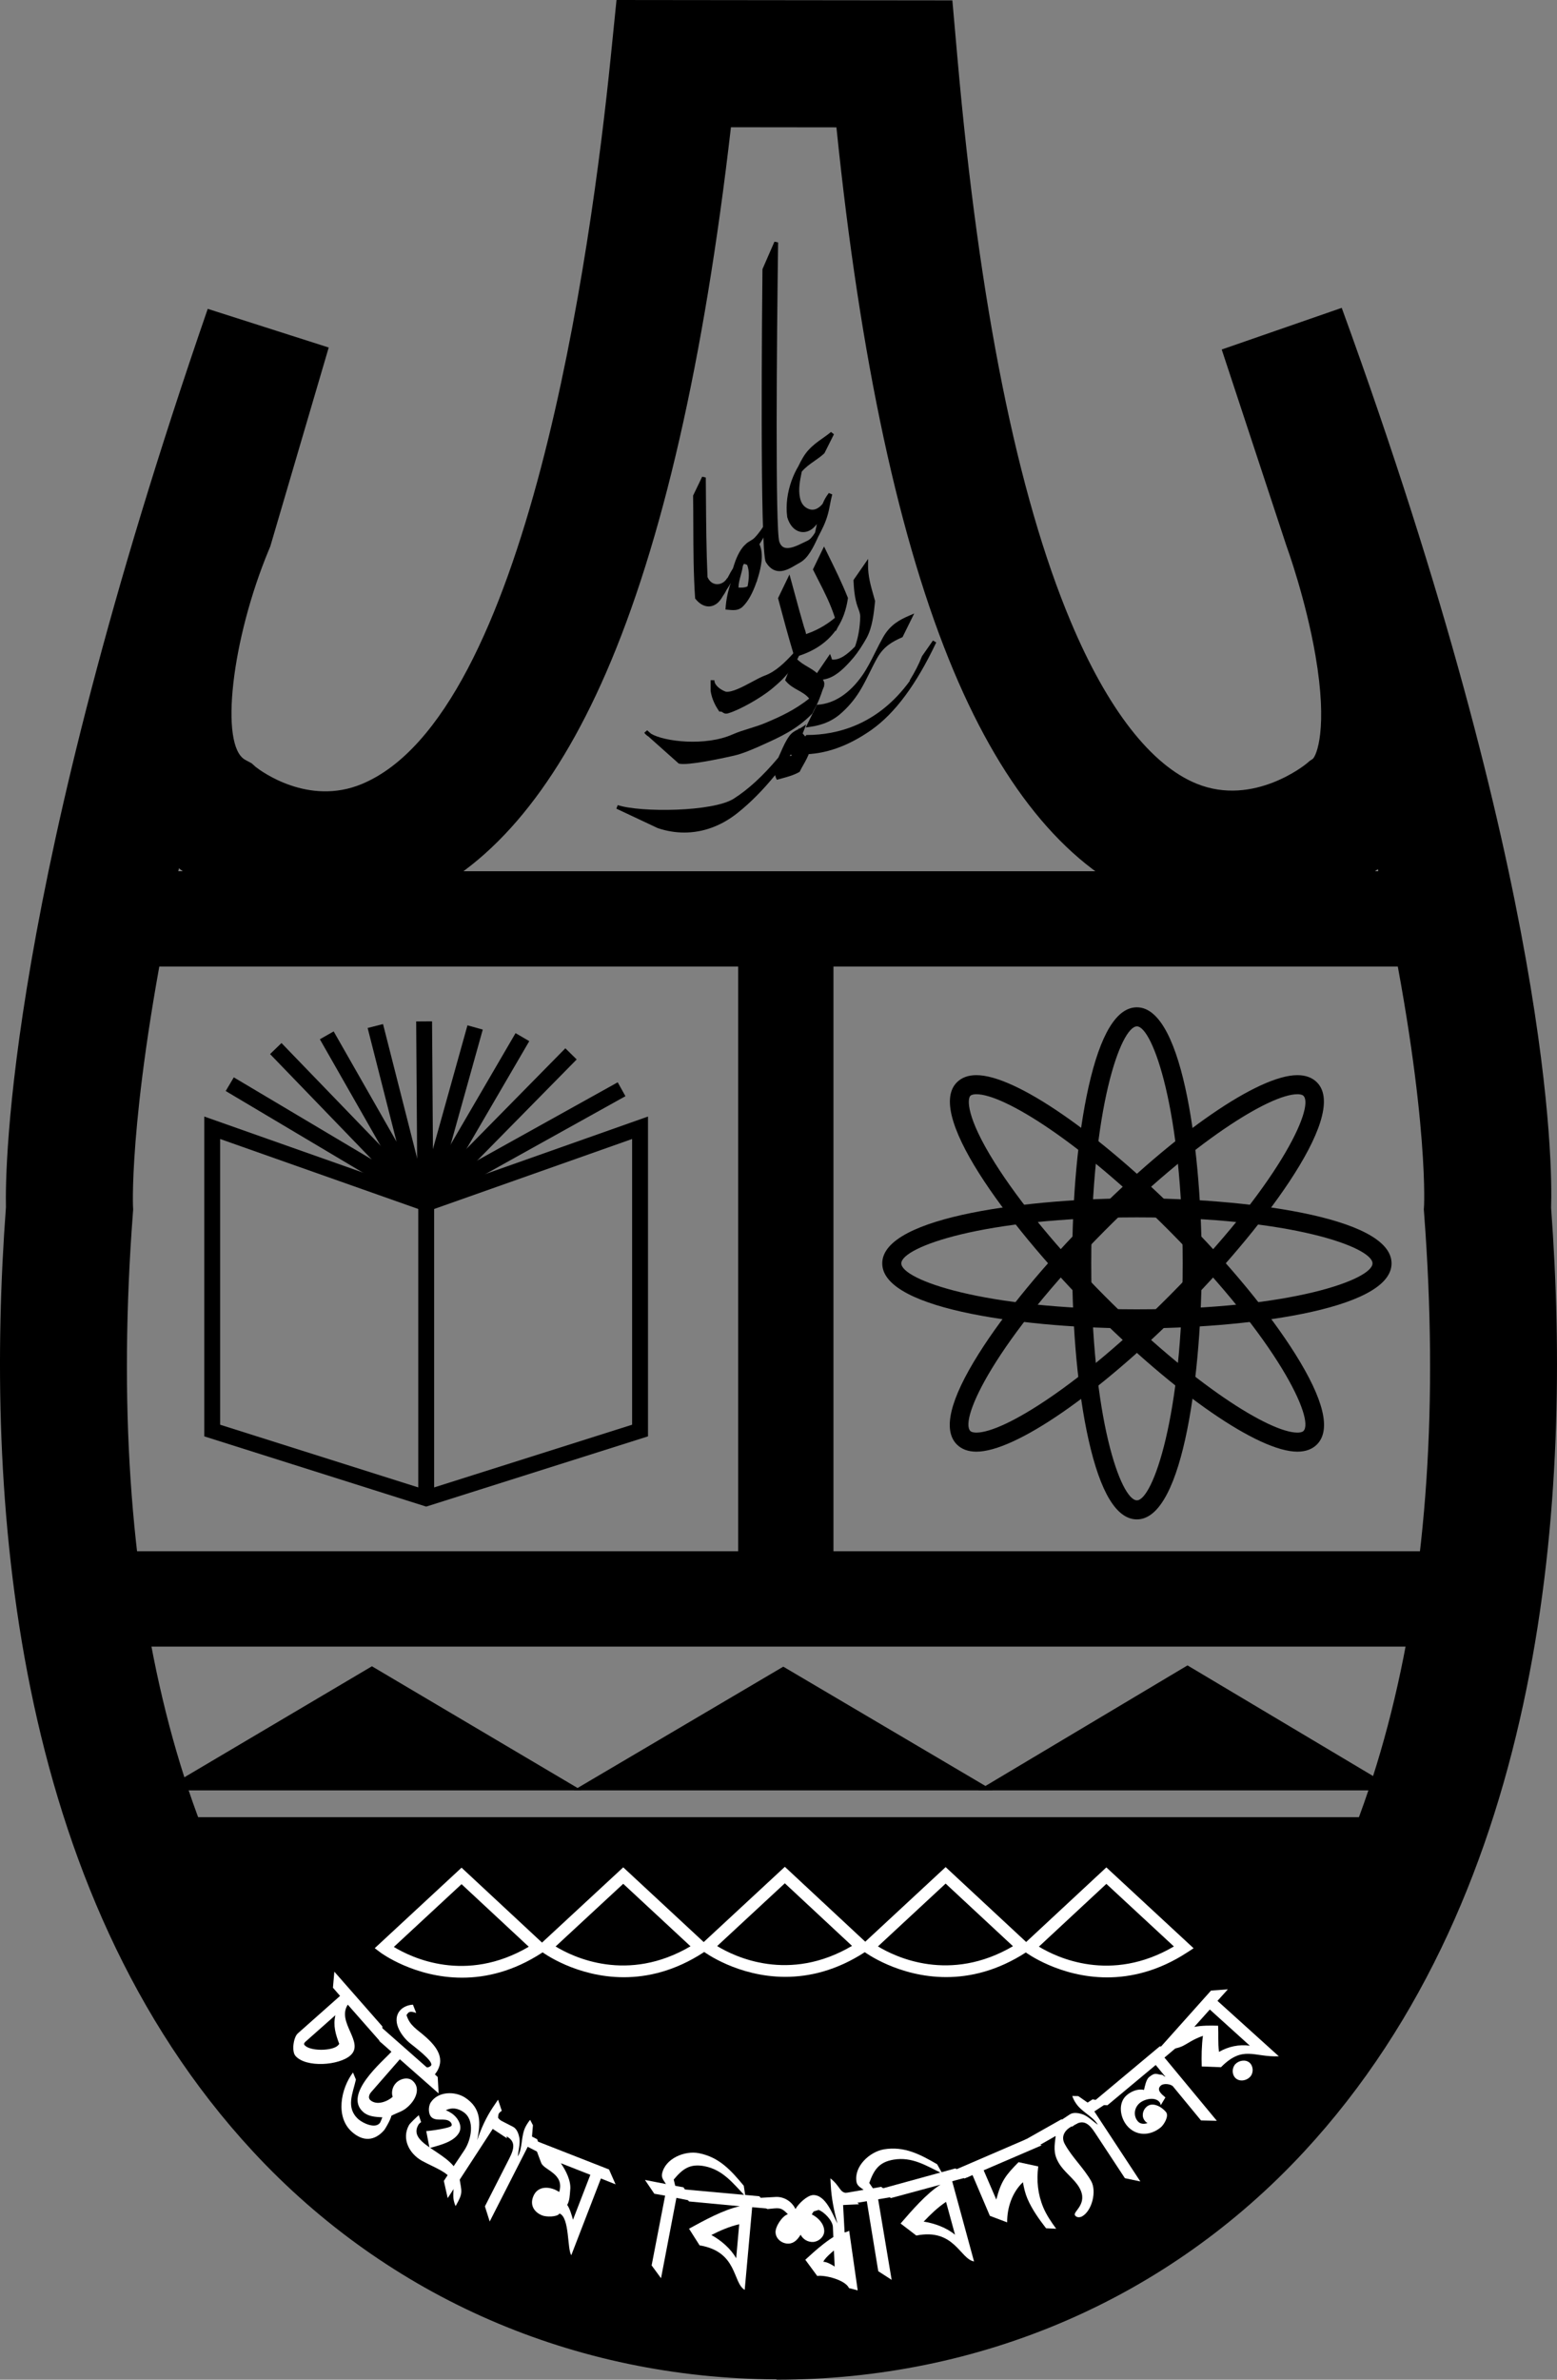 <?xml version="1.0" encoding="utf-8"?>
<!-- Generator: Adobe Illustrator 28.6.0, SVG Export Plug-In . SVG Version: 9.03 Build 54939)  -->
<svg version="1.1" id="Layer_1" xmlns="http://www.w3.org/2000/svg" xmlns:xlink="http://www.w3.org/1999/xlink" x="0px" y="0px"
	 viewBox="0 0 363.058 554.542" enable-background="new 0 0 363.058 554.542" xml:space="preserve">
<rect x="0" y="0" width="363.058" height="554.542" fill="#808080" stroke="none"/>
<g>
	<path d="M29.136,423.454h305.801c0,0-24.134,113.081-152.951,113.081C181.986,536.535,76.491,552.344,29.136,423.454z"/>
	<g>
		<g>
			<path d="M265.104,309.557c-23.87,0-59.384-4.035-59.384-15.152c0-11.128,35.514-15.167,59.384-15.167
				c23.868,0,59.377,4.04,59.377,15.167C324.481,305.522,288.972,309.557,265.104,309.557z M265.104,283.681
				c-36.071,0-54.94,6.982-54.94,10.724c0,3.737,18.869,10.709,54.94,10.709c36.066,0,54.934-6.972,54.934-10.709
				C320.038,290.663,301.171,283.681,265.104,283.681z"/>
		</g>
		<g>
			<path d="M265.104,354.063c-4.728,0-8.522-6.242-11.278-18.554c-2.461-10.991-3.816-25.589-3.816-41.104
				c0-15.517,1.355-30.117,3.816-41.112c2.757-12.316,6.551-18.562,11.278-18.562c11.091,0,15.116,35.687,15.116,59.673
				C280.22,318.385,276.195,354.063,265.104,354.063z M265.104,239.175c-3.717,0-10.651,18.969-10.651,55.23
				c0,36.251,6.935,55.215,10.651,55.215c3.622,0,10.673-19.489,10.673-55.215C275.777,258.669,268.726,239.175,265.104,239.175z"/>
		</g>
		<g>
			<path d="M302.522,338.281c-9.03,0-28.362-13.33-48.104-33.167l0,0c-16.883-16.948-39.15-45.02-31.3-52.894
				c1.101-1.11,2.634-1.676,4.552-1.679c0.004,0,0.007,0,0.01,0c9.044,0,28.378,13.315,48.119,33.139
				c10.906,10.977,20.211,22.269,26.201,31.798c6.705,10.666,8.416,17.772,5.085,21.122c-1.107,1.114-2.642,1.679-4.561,1.68
				C302.523,338.281,302.522,338.281,302.522,338.281z M227.68,254.985c-0.002,0-0.003,0-0.006,0c-0.389,0-1.089,0.049-1.405,0.369
				c-0.708,0.709-1.054,4.889,5.696,15.623c5.832,9.273,14.924,20.283,25.601,31.001l0.001,0.001
				c20.592,20.692,38.529,31.857,44.954,31.859c0.001,0,0.001,0,0.002,0c0.39,0,1.092-0.049,1.411-0.369
				c2.63-2.646-5.797-20.999-31.286-46.654C252.06,266.139,234.117,254.985,227.68,254.985z"/>
		</g>
		<g>
			<path d="M227.675,338.281c-0.004,0-0.007,0-0.01,0c-1.916-0.002-3.447-0.568-4.552-1.682c-3.328-3.349-1.616-10.455,5.091-21.12
				c5.994-9.531,15.303-20.824,26.213-31.797v-0.001c19.726-19.821,39.055-33.14,48.1-33.14c0.001,0,0.001,0,0.002,0
				c1.922,0,3.458,0.566,4.566,1.681c7.845,7.866-14.411,35.94-31.286,52.89C256.042,324.954,236.705,338.281,227.675,338.281z
				 M257.567,286.815L257.567,286.815c-25.502,25.65-33.933,44.006-31.301,46.653c0.318,0.32,1.016,0.368,1.403,0.369
				c0.002,0,0.004,0,0.006,0c6.424,0,24.365-11.163,44.975-31.859c25.511-25.625,33.928-43.972,31.286-46.62
				c-0.322-0.325-1.027-0.373-1.419-0.373h-0.001C296.082,254.985,278.141,266.142,257.567,286.815z"/>
		</g>
	</g>
	<g>
		<g>
			<path d="M99.381,351.079l-0.558-0.176l-51.195-16.19v-74.529l51.753,18.271l51.717-18.271v74.53L99.381,351.079z M51.331,332
				l48.05,15.196L147.394,332v-66.582l-48.014,16.963l-48.05-16.963V332z"/>
		</g>
		<g>
			<rect x="97.529" y="280.417" width="3.703" height="67.1"/>
		</g>
	</g>
	<g>
		<g>
			<polygon points="130.154,415.715 43.289,415.715 86.724,390.027 			"/>
			<path d="M135.615,417.209H37.827l48.897-28.918L135.615,417.209z M48.75,414.221h75.942l-37.968-22.457L48.75,414.221z"/>
		</g>
		<g>
			<polygon points="226.051,415.715 139.208,415.715 182.644,390.114 			"/>
			<path d="M231.525,417.209H133.73l48.915-28.83L231.525,417.209z M144.685,414.221h75.891l-37.932-22.373L144.685,414.221z"/>
		</g>
		<g>
			<polygon points="320.35,415.715 233.485,415.715 276.9,389.825 			"/>
			<path d="M325.777,417.209h-97.714l48.836-29.124L325.777,417.209z M238.907,414.221h76.017l-38.024-22.657L238.907,414.221z"/>
		</g>
	</g>
	<g>
		<path d="M181.052,554.542l-0.003-0.074c-47.202-0.246-90.518-19.085-122.063-53.109C2.462,440.393-3.581,348.209,1.384,281.313
			C1.186,272.225,1.677,207.348,48.44,71.97l28.209,9.013l-13.626,46.352l-0.318,0.759c-8.746,20.994-11.537,45.715-5.525,48.969
			l1.504,0.814l0.965,0.862c1.112,0.871,12.216,9.181,24.753,3.946c38.507-16.08,53.393-123.789,58.005-169.351L143.757,0
			l78.313,0.087l1.19,13.495c5.076,57.525,13.968,101.709,26.431,131.322c8.568,20.362,18.716,33.407,29.344,37.724
			c13.354,5.422,25.525-4.597,25.645-4.7l0.678-0.583l0.742-0.498c0.875-0.746,3.574-7.044,0.634-24.105
			c-2.269-13.16-6.595-25.069-6.638-25.188l-0.16-0.46l-15.058-45.648l27.983-9.706C361.984,206.687,362,271.87,361.683,281.478
			c4.947,66.888-1.123,159.011-57.629,219.952C272.297,535.68,228.614,554.542,181.052,554.542z M41.718,202.337
			c-11.644,53.531-10.729,78.231-10.711,78.611l0.043,0.909l-0.069,0.908c-6.632,87.587,10.564,156.211,49.729,198.453
			c33.433,36.061,73.532,43.63,101.283,43.63l0.002,0.068c27.708-0.172,67.278-7.974,100.336-43.628
			c39.17-42.243,56.372-110.867,49.747-198.452l-0.077-1.021l0.064-1.022c0.018-0.343,1.088-25.282-10.78-78.26
			c-10.669,7.82-31.396,16.476-53.397,7.54c-18.338-7.448-33.646-25.508-45.501-53.679c-12.624-29.998-21.812-72.58-27.351-126.714
			l-24.599-0.028c-6.26,54.355-16.049,97.09-29.142,127.166c-12.212,28.054-27.716,46.037-46.079,53.449
			c-22.667,9.149-43.709-0.271-53.489-7.924C41.725,202.341,41.721,202.339,41.718,202.337z"/>
	</g>
	<g>
		<line x1="24.326" y1="214.128" x2="333.512" y2="214.128"/>
		<rect x="24.326" y="203.02" width="309.187" height="22.217"/>
	</g>
	<g>
		<line x1="18.772" y1="372.598" x2="337.823" y2="372.598"/>
		<rect x="18.772" y="361.49" width="319.051" height="22.217"/>
	</g>
	<g>
		<rect x="172.128" y="209.109" width="22.217" height="170.836"/>
	</g>
	<g>
		<g>
			<g>
				<path fill="#FFFFFF" d="M107.738,460.854c-11.099,0-18.902-5.77-19.019-5.858l-1.337-1.013l20.241-18.76l20.259,18.848
					l-1.508,0.982C119.702,459.403,113.305,460.854,107.738,460.854z M91.836,453.692c4.146,2.519,16.774,8.576,31.46-0.043
					l-15.677-14.584L91.836,453.692z"/>
			</g>
			<g>
				<path fill="#FFFFFF" d="M145.455,460.75c-11.099,0-18.902-5.776-19.019-5.864l-1.336-1.014l20.226-18.729l20.274,18.816
					l-1.509,0.984C157.419,459.297,151.023,460.75,145.455,460.75z M129.554,453.584c4.146,2.52,16.771,8.585,31.458-0.043
					l-15.688-14.561L129.554,453.584z"/>
			</g>
			<g>
				<path fill="#FFFFFF" d="M183.121,460.663c-11.095,0-18.898-5.783-19.015-5.871l-1.334-1.014l20.238-18.759l20.243,18.846
					l-1.504,0.983C195.081,459.208,188.686,460.663,183.121,460.663z M167.223,453.49c4.144,2.523,16.771,8.597,31.45-0.043
					l-15.667-14.586L167.223,453.49z"/>
			</g>
			<g>
				<path fill="#FFFFFF" d="M220.626,460.719c-11.107,0-18.908-5.758-19.024-5.846l-1.339-1.013l20.239-18.773l20.29,18.861
					l-1.513,0.982C232.6,459.27,226.196,460.719,220.626,460.719z M204.718,453.568c4.149,2.514,16.778,8.555,31.483-0.044
					L220.5,438.929L204.718,453.568z"/>
			</g>
			<g>
				<path fill="#FFFFFF" d="M258.152,460.786c-11.106,0-18.903-5.771-19.02-5.858l-1.334-1.012l20.18-18.759L278.32,454
					l-1.514,0.985C270.125,459.333,263.721,460.786,258.152,460.786z M242.247,453.623c4.143,2.518,16.768,8.577,31.479-0.041
					l-15.744-14.585L242.247,453.623z"/>
			</g>
		</g>
		<path fill="#FFFFFF" d="M81.095,467.144c-2.684,4.128,4.019,8.801,0.599,11.839c-2.629,2.329-10.34,2.915-12.793,0.109
			c-0.94-1.063-0.476-4.332,0.532-5.245l9.864-8.747l-1.662-1.907l0.327-3.733l11.198,12.753l-0.232,3.828L81.095,467.144z
			 M78.207,469.597l-7.016,6.212c-0.218,0.218-0.423,0.49-0.164,0.776c1.267,1.444,6.431,1.39,7.766,0.069l0.313-0.354
			C78.261,474.024,77.635,472.076,78.207,469.597z"/>
		<path fill="#FFFFFF" d="M93.234,479.869l-6.703,7.67c-0.423,0.49-0.776,1.308-0.177,1.853c1.512,1.321,3.978,0.327,5.204-0.763
			c-0.354-1.063-0.041-2.317,0.681-3.12c0.9-1.062,2.82-1.648,3.965-0.64c1.771,1.539,0.926,3.855-0.395,5.354
			c-1.676,1.921-2.807,1.839-4.728,2.902l0.082-0.177c-0.028-0.055,0-0.15,0.04-0.123c0.354,0.3-1.321,3.202-1.635,3.57
			c-2.261,2.575-4.932,2.67-7.493,0.409c-3.937-3.474-2.602-10.095,0.232-13.856l0.682,1.649c-0.709,3.215-2.452,6.567,0.613,9.277
			c1.022,0.872,3.801,2.221,4.932,0.886c0.19-0.177,0.477-1.076,0.626-1.362c-1.54-0.096-3.215-0.137-4.455-1.226
			c-4.741-4.155,4.55-11.798,6.567-14.06l-2.807-2.48l-0.163-3.76l11.158,9.837c0.259,0.19,0.872-0.163,1.022-0.34
			c0.885-0.995-4.319-4.728-5.123-5.45c-1.907-1.662-4.141-5.082-2.044-7.466c0.709-0.804,1.921-1.267,2.97-1.308l0.763,1.934
			c-0.586-0.204-1.526-0.531-1.948,0.068l-0.313,0.409c0.749,2.493,2.452,3.324,4.291,4.946c2.78,2.439,5.068,5.354,2.33,8.896
			l0.654,0.599l0.218,3.828L93.234,479.869z"/>
		<path fill="#FFFFFF" d="M114.896,496.095l-10.504,16.131l-0.899-4.005c1.567-2.425,3.243-4.81,4.823-7.221
			c1.553-2.37,2.561-7.016-0.326-8.882c-1.254-0.845-2.643-1.076-4.046-0.368c0.504,0.177,0.939,0.423,1.362,0.709
			c1.431,0.94,2.725,3.024,1.635,4.687c-1.335,2.084-4.551,2.766-6.785,3.419l-0.763-3.964c1.036-0.041,5.518-0.681,5.872-1.226
			c0.245-0.354-0.19-0.926-0.49-1.09c-1.104-0.735-2.779,0.014-3.937-0.735c-1.063-0.709-1.009-2.684-0.396-3.624
			c1.703-2.602,5.627-2.683,8.038-1.104c3.801,2.52,3.597,5.913,2.793,9.904c0.926-2.752,2.043-5.232,3.637-7.629l1.226-1.812
			l0.872,2.603c-0.286,0.15-0.558,0.422-0.722,0.668c-0.068,0.123-0.136,0.776-0.15,0.94c0.314,0.409,0.79,0.913,1.308,1.022
			l0.763,3.76L114.896,496.095z"/>
		<path fill="#FFFFFF" d="M102.716,505.726c-1.431-0.79-2.902-1.417-4.319-2.193c-2.943-1.648-4.809-5.095-3.038-8.31
			c0.273-0.49,1.771-1.88,2.289-2.33l0.546,1.621c-0.287,0.204-0.532,0.409-0.682,0.709c-2.657,4.782,8.692,6.389,9.632,12.397
			c0.476,3.093,0.899,3.283-0.763,6.213l-0.136,0.245C104.569,510.604,107.798,508.574,102.716,505.726z"/>
		<path fill="#FFFFFF" d="M123.057,500.263l-8.869,17.411l-1.117-3.528l5.668-11.131c1.199-2.357,1.717-4.292-1.295-5.491
			l-1.308-3.706l3.488,1.785c0.953,0.49,1.362,1.771,1.512,2.766c0.15,1.389-0.259,2.684-0.382,4.033l0,0
			c0.082,0.054,0.109-0.082,0.109-0.095c1.008-2.003,0.626-4.66,1.689-6.717c0.299-0.572,0.654-1.117,1.062-1.607l0.654,1.253
			l-0.218,2.643l1.212,0.627l1.152,3.488L123.057,500.263z"/>
		<path fill="#FFFFFF" d="M140.121,507.647l-6.907,17.875c-0.967-1.362-0.382-8.787-2.725-9.7h-0.027
			c-0.545,0.845-3.106,0.804-3.991,0.45c-1.887-0.722-2.95-2.371-2.146-4.387c1.021-2.698,4.053-2.439,6.069-1.09
			c1.294-4.278-3.475-5.04-4.183-6.744c-0.716-1.826-1.329-3.651-2.051-5.49l17.854,6.989l1.526,3.461L140.121,507.647z
			 M137.655,506.789l-6.88-2.697c1.171,1.703,2.452,4.141,2.18,6.308c-0.109,1.198-0.109,2.357-0.695,3.406
			c0.626,0.899,1.048,2.384,1.348,3.46L137.655,506.789z"/>
		<path fill="#FFFFFF" d="M164.276,504.787c-3.392-0.654-5.109,0.626-7.18,3.119l0.354,1.445l1.921,0.354l2.125,3.215l-3.774-0.749
			l-3.583,18.719l-2.194-2.984l3.147-16.253l-2.52-0.45l-2.18-3.215l4.89,0.954c-0.463-0.776-1.089-1.389-0.912-2.357
			c0.695-3.61,5.313-5.477,8.569-4.837c4.823,0.94,7.575,4.088,10.49,7.589l0.382,2.466
			C170.951,508.778,168.554,505.618,164.276,504.787z"/>
		<path fill="#FFFFFF" d="M175.392,514.337l-1.744,19.264c-2.847-1.621-1.594-8.91-10.518-10.367l-2.466-3.883
			c3.433-1.881,8.093-4.455,11.853-5.232l-11.853-1.117l-2.357-2.916l18.76,1.703l2.357,2.916L175.392,514.337z M172.369,518.315
			c-2.262,0.518-4.401,1.445-6.499,2.507c2.221,1.199,4.564,3.215,5.79,5.423L172.369,518.315z"/>
		<path fill="#FFFFFF" d="M196.591,513.833l1.022,18.651l-2.902-2.344l-0.504-11.253c-0.109-1.485-2.044-3.46-3.324-3.91
			l-1.159,0.354l-0.436,0.682c1.403,0.695,2.834,2.097,2.902,3.787c0.068,1.403-1.267,2.561-2.603,2.643
			c-1.199,0.054-2.343-0.599-2.902-1.69c-0.64,1.022-1.458,2.003-2.752,2.071c-1.526,0.082-3.011-1.049-3.093-2.589
			c-0.082-1.348,1.526-3.842,2.875-4.264c-1.744-1.826-2.153-1.39-4.823-1.199l-2.82-2.547l4.85-0.273
			c1.921-0.082,3.733,1.063,4.564,2.82c0.667-1.212,2.67-3.161,4.074-3.256c2.997-0.136,4.646,4.66,5.709,6.635
			c-0.79-2.97-1.404-5.899-1.553-8.965l-0.082-1.567c2.37,1.867,2.125,3.379,3.883,3.406l2.793,2.63L196.591,513.833z"/>
		<path fill="#FFFFFF" d="M197.968,533.192c-0.831-1.866-5.49-3.092-7.411-2.833l-2.78-3.774c2.031-1.867,6.499-5.995,9.074-6.349
			c0.409-0.068,0.79-0.204,1.158-0.409l1.989,13.896L197.968,533.192z M196.101,523.165c-0.967,0.668-3.76,2.861-4.114,3.896
			c1.512,0.027,3.951,2.031,5.027,2.957L196.101,523.165z"/>
		<path fill="#FFFFFF" d="M208.362,503.261c-3.392,0.573-4.577,2.357-5.668,5.436l0.845,1.24l1.934-0.341l3.08,2.262l-3.788,0.64
			l3.147,18.774l-3.12-2.016l-2.67-16.308l-2.52,0.409l-3.134-2.221l4.905-0.845c-0.709-0.545-1.512-0.926-1.662-1.866
			c-0.6-3.638,3.079-6.975,6.362-7.561c4.823-0.804,8.501,1.185,12.439,3.461l1.226,2.18
			C216.005,504.678,212.668,502.525,208.362,503.261z"/>
		<path fill="#FFFFFF" d="M222.027,508.288l5.096,18.692c-3.27-0.545-4.578-7.806-13.46-6.035l-3.665-2.807
			c2.534-2.929,6.022-6.988,9.291-9.046l-11.539,3.119l-3.188-1.907l18.202-5l3.201,1.921L222.027,508.288z M220.597,513.097
			c-1.934,1.281-3.596,2.902-5.218,4.604c2.493,0.368,5.395,1.431,7.316,3.066L220.597,513.097z"/>
		<path fill="#FFFFFF" d="M229.37,505.74l2.943,6.825c1.117-4.305,2.18-5.668,5.19-8.719l4.591,0.995
			c-0.422,3.325-0.109,6.471,1.186,9.577c0.749,1.771,1.88,3.42,2.997,4.945l-2.357-0.109c-1.676-2.18-3.243-4.346-4.346-6.894
			c-0.518-1.226-0.831-2.534-1.049-3.842c-2.506,2.344-3.705,5.94-3.678,9.36l-4.032-1.526l-4.046-9.496l-1.853,0.79l-3.515-1.444
			l17.915-7.724l3.583,1.444L229.37,505.74z"/>
		<path fill="#FFFFFF" d="M249.833,495.523c-1.621,0.926-2.52,2.411-1.512,4.168c1.717,3.106,4.374,5.49,6.131,8.597
			c1.281,2.316,0.218,6.853-2.125,8.188c-0.558,0.299-1.348,0.313-1.689-0.287c-0.45-0.872,3.161-2.629,1.062-6.362
			c-1.239-2.207-3.61-3.624-4.904-5.94c-1.24-2.18-0.913-3.829-0.64-6.145L242,500.114l-3.719-1.049l9.21-5.204l3.774,0.954
			C250.801,495.032,250.283,495.25,249.833,495.523z"/>
		<path fill="#FFFFFF" d="M255.174,492.021l10.729,16.321l-3.603-0.762l-6.88-10.45c-1.431-2.207-2.861-3.61-5.395-1.567
			l-3.829-0.681l3.256-2.166c0.899-0.599,2.207-0.3,3.161,0.041c1.253,0.531,2.18,1.54,3.311,2.316l0,0
			c0.068-0.041-0.041-0.109-0.054-0.15c-1.226-1.853-3.719-2.847-4.987-4.796c-0.368-0.518-0.64-1.103-0.858-1.703l1.403,0.027
			l2.18,1.512l1.159-0.763l3.596,0.722L255.174,492.021z"/>
		<path fill="#FFFFFF" d="M271.53,479.474l12.207,14.727l-3.692-0.082l-6.512-7.902c-0.477-0.586-2.153-0.804-2.807-0.259
			c-1.24,1.035,0.218,2.125,1.022,2.806l-1.09,1.812c-0.054-0.273-0.109-0.504-0.286-0.736c-1.076-1.294-3.488-0.709-4.605,0.218
			c-1.288,1.062-1.56,2.942-0.477,4.237c0.546,0.695,1.539,0.735,2.289,0.436c-0.259-0.123-0.45-0.3-0.64-0.545
			c-0.818-0.995-0.504-2.466,0.436-3.256c1.389-1.213,3.501,0.013,4.51,1.24c0.762,0.94-0.504,2.983-1.226,3.569
			c-2.453,2.03-5.777,2.112-7.896-0.422c-1.621-1.975-2.125-5.327,0-7.112c1.09-0.899,2.582-1.512,3.999-1.198
			c0.177-0.818,0.504-2.411,1.144-2.957c1.581-1.294,1.676-0.626,3.134-0.545c0.095,0.054,0.572,0.463,0.654,0.409
			c0.055-0.069-0.109-0.15-0.136-0.19l-2.071-2.521l-11.26,9.387l-4.005-0.19l16.192-13.529l3.992,0.177L271.53,479.474z"/>
		<path fill="#FFFFFF" d="M283.887,466.258l14.304,12.916c-5.845,0.259-8.324-2.657-13.488,2.547l-4.482-0.177
			c-0.082-2.33-0.027-4.823,0.272-7.139c-4.904,1.785-3.746,3.256-10.409,3.216l12.302-13.76l3.924-0.286L283.887,466.258z
			 M288.137,484.297c-0.899-0.832-0.926-2.316-0.122-3.256c0.79-0.872,2.384-1.226,3.365-0.368c0.899,0.831,0.954,2.356,0.136,3.27
			C290.712,484.841,289.118,485.168,288.137,484.297z M282.102,468.275l-3.624,4.047c1.839-0.34,3.692-0.327,5.558-0.273
			c0.109,2.03-0.068,4.005,0.204,6.103c2.18-1.253,4.687-1.798,7.194-1.444L282.102,468.275z"/>
	</g>
	<g>
		<g>
			<path d="M183.975,135.125c1.026,3.717,1.981,7.391,3.081,11.108c0.188,0.665,0.578,1.33,0.405,2.126
				c-0.42,2.43-1.678,4.137-2.633,6.133c0.665-1.36,1.316-2.719,1.996-4.064c-0.651,1.764-1.548,3.182-2.314,4.787
				c0.68-1.359,1.36-2.704,2.011-4.02c-1.648,4.368-4.281,6.885-6.972,9.098c-2.445,1.982-7.204,4.701-9.864,5.497
				c-0.926,0.275-0.81-0.434-1.722-0.42c-0.709-1.055-1.518-2.488-1.822-4.411v-2.444c-0.03,1.518,1.721,2.632,2.921,3.081
				c2.445,0.434,6.957-2.835,9.416-3.747c3.066-1.114,5.525-3.833,8.042-6.653c-0.651,1.316-1.331,2.662-2.011,4.02
				c0.766-1.547,1.49-3.023,2.228-4.556c-0.651,1.375-1.36,2.705-2.011,4.079c0.695-1.721,1.563-3.196,2.329-4.802
				c-0.68,1.345-1.36,2.661-2.011,4.035c0.231-0.622,0.506-1.374,0.304-2.097c-1.258-4.18-2.343-8.274-3.457-12.439L183.975,135.125
				z"/>
			<path d="M169.305,166.297c-0.347,0-0.577-0.138-0.797-0.295c-0.161-0.116-0.257-0.172-0.539-0.188l-0.241,0.004l-0.134-0.201
				c-0.655-0.976-1.564-2.513-1.892-4.59l-0.005-2.422c0-0.033,0-0.066,0-0.1l0.889,0.009v0.068
				c0.025,1.117,1.371,2.125,2.633,2.597c1.418,0.238,4.031-1.16,6.131-2.288c1.102-0.592,2.144-1.151,2.975-1.459
				c2.501-0.909,4.627-2.971,6.644-5.175c-0.008-0.089-0.023-0.176-0.047-0.262c-1.183-3.929-2.191-7.704-3.259-11.699l-0.242-0.905
				l2.668-5.522l0.314,1.139c0.319,1.156,0.631,2.307,0.943,3.457c0.678,2.5,1.379,5.086,2.135,7.644
				c0.046,0.16,0.102,0.316,0.158,0.473c0.193,0.539,0.412,1.15,0.256,1.873c-0.103,0.594-0.255,1.148-0.44,1.673l0.002,0
				c-0.002,0.003-0.004,0.007-0.005,0.01c-0.172,0.485-0.371,0.946-0.584,1.392c-0.502,1.292-1.09,2.425-1.734,3.431l-0.227,0.453
				l-0.054-0.026c-1.537,2.266-3.349,3.872-5.022,5.248c-2.385,1.933-7.175,4.729-10.019,5.579
				C169.617,166.272,169.45,166.297,169.305,166.297z M168.209,164.937c0.406,0.048,0.648,0.221,0.817,0.342
				c0.185,0.132,0.239,0.169,0.532,0.084c2.467-0.738,7.187-3.37,9.711-5.416c1.692-1.392,3.532-3.027,5.054-5.372l-0.008-0.004
				c0.08-0.197,0.161-0.39,0.245-0.582c-1.782,1.84-3.692,3.463-5.929,4.275c-0.771,0.286-1.786,0.831-2.86,1.408
				c-2.337,1.254-4.992,2.676-6.785,2.358c-0.854-0.315-1.757-0.827-2.399-1.499v0.424
				C166.859,162.66,167.576,163.97,168.209,164.937z M182.364,139.48l0.157,0.585c1.04,3.892,2.024,7.573,3.167,11.394
				c0.075-0.083,0.15-0.167,0.225-0.251c0.115-0.226,0.229-0.452,0.344-0.678l0.377-0.745c0.163-0.473,0.297-0.968,0.39-1.501
				c0.106-0.493-0.053-0.935-0.221-1.403c-0.062-0.177-0.125-0.351-0.175-0.526c-0.758-2.562-1.46-5.153-2.139-7.659
				c-0.209-0.77-0.417-1.54-0.628-2.312L182.364,139.48z"/>
		</g>
		<g>
			<path d="M185.421,153.798c1.996,2.097,4.469,2.256,6.263,5.135c0.101,0.188,0.115,0.549,0.043,0.695
				c-0.636,1.88-1.2,3.659-2.068,5.149c0.55-1.432,1.143-2.893,1.707-4.325c-0.767,1.851-1.446,3.818-2.314,5.554
				c-3.732,3.862-7.955,5.597-12.236,7.536c-1.953,0.853-3.833,1.663-5.771,2.111c-2.633,0.607-10.674,2.329-12.57,1.866
				l-7.868-7.015c1.736,2.604,13.292,4.209,20.394,1.041c2.502-1.099,5.048-1.577,7.623-2.661c4.166-1.751,8.158-3.631,11.904-7.117
				c0.347-0.289,0.564-0.868,0.839-1.316c-0.564,1.446-1.157,2.893-1.707,4.325c0.68-1.707,1.143-3.732,2.126-5.106
				c-0.621,1.475-1.229,2.936-1.837,4.398c-1.403-3.443-4.398-3.299-6.364-5.627L185.421,153.798z"/>
			<path d="M159.35,178.038c-0.402,0-0.736-0.027-0.981-0.087l-0.107-0.026l-7.032-6.269c-0.443-0.283-0.781-0.587-0.994-0.905
				l0.666-0.578l0.891,0.794c3.08,1.861,12.718,2.986,19.026,0.172c1.315-0.577,2.654-0.99,3.949-1.39
				c1.206-0.372,2.454-0.757,3.682-1.274c3.366-1.415,6.9-3.02,10.233-5.699c-0.73-0.894-1.645-1.403-2.595-1.932
				c-0.981-0.546-1.995-1.111-2.844-2.116l-0.172-0.203l2.191-5.537l0.479,0.504c0.787,0.827,1.646,1.333,2.557,1.868
				c1.306,0.769,2.656,1.563,3.762,3.338c0.176,0.327,0.202,0.828,0.072,1.11l0.061,0.034c-0.12,0.286-0.24,0.571-0.359,0.856
				c-0.526,1.556-1.047,3.022-1.792,4.302l-0.001,0l-0.098,0.235l-0.018-0.043c-0.154,0.345-0.312,0.684-0.478,1.014l-0.078,0.11
				c-3.529,3.653-7.568,5.47-11.474,7.227l-0.898,0.405c-1.795,0.784-3.824,1.67-5.854,2.14
				C170.188,176.307,162.581,178.038,159.35,178.038z M158.682,177.109c1.816,0.324,8.772-1.083,12.262-1.889
				c1.95-0.45,3.853-1.282,5.694-2.085l0.895-0.403c3.987-1.794,7.753-3.488,11.152-6.985c0.271-0.545,0.525-1.12,0.77-1.705
				c-0.084-0.188-0.173-0.364-0.267-0.529c-3.394,2.719-6.979,4.348-10.392,5.782c-1.269,0.534-2.538,0.926-3.765,1.304
				c-1.33,0.41-2.585,0.798-3.851,1.354c-5.267,2.35-12.857,2.154-17.383,0.801L158.682,177.109z M184.097,158.351
				c0.708,0.762,1.543,1.227,2.424,1.716c0.997,0.555,2.017,1.123,2.848,2.14c0.287-0.246,0.572-0.5,0.855-0.764
				c0.126-0.106,0.239-0.275,0.346-0.463c0.196-0.458,0.415-0.895,0.669-1.293l0.067-0.201c0.033-0.102,0.017-0.284-0.014-0.342
				c-0.976-1.564-2.175-2.27-3.443-3.017c-0.753-0.443-1.526-0.898-2.259-1.548L184.097,158.351z"/>
		</g>
		<g>
			<path d="M201.968,131.682c-0.029,3.096,0.897,5.728,1.634,8.433c-0.304,2.979-0.65,6.075-1.952,8.404
				c-1.215,2.14-2.372,3.847-3.804,5.395c-1.808,1.981-3.659,3.63-5.815,3.978c-0.347,0.058-0.766,0.578-1.07-0.926l2.473-3.616
				c0.102,0.275,0.173,0.738,0.275,0.752c2.676,0.492,5.164-2.214,7.392-4.628c-0.637,0.897-1.273,1.808-1.895,2.719
				c1.143-2.328,1.765-5.409,1.823-8.476c0.029-0.824-0.347-1.692-0.636-2.487c-0.637-1.78-0.839-3.862-0.926-5.93L201.968,131.682z
				"/>
			<path d="M191.558,158.469c-0.112,0-0.233-0.024-0.356-0.091c-0.322-0.175-0.524-0.572-0.677-1.325l-0.037-0.184l3.065-4.48
				l0.298,0.807c0.039,0.107,0.076,0.24,0.11,0.369c0.012,0.045,0.023,0.089,0.034,0.13c1.849,0.197,3.68-1.299,5.376-3.032
				c0.731-2.002,1.165-4.458,1.212-6.955c0.021-0.633-0.238-1.329-0.489-2.001l-0.121-0.326c-0.7-1.958-0.876-4.269-0.952-6.064
				l-0.006-0.149l3.41-4.928l-0.014,1.446c-0.023,2.532,0.625,4.804,1.251,7.001c0.124,0.437,0.249,0.873,0.368,1.311l0.021,0.08
				l-0.008,0.082c-0.277,2.717-0.622,6.098-2.007,8.576c-0.196,0.346-0.389,0.676-0.578,0.993l0.003,0.002
				c-0.01,0.014-0.021,0.028-0.03,0.042c-1.097,1.826-2.104,3.192-3.261,4.442c-1.742,1.909-3.685,3.73-6.07,4.114
				c-0.03,0.006-0.065,0.023-0.101,0.037C191.897,158.407,191.74,158.469,191.558,158.469z M191.435,157.059
				c0.076,0.316,0.145,0.457,0.181,0.515c0.009-0.014,0.038-0.025,0.06-0.034c0.082-0.032,0.174-0.068,0.282-0.086
				c2.125-0.343,4.003-2.133,5.56-3.839c0.133-0.144,0.263-0.288,0.392-0.435c-1.343,1.013-2.766,1.635-4.28,1.359
				c-0.15-0.021-0.251-0.099-0.326-0.21L191.435,157.059z M199.916,135.428c0.076,1.709,0.253,3.86,0.894,5.651l0.117,0.317
				c0.269,0.719,0.573,1.534,0.546,2.335c-0.036,1.905-0.278,3.75-0.703,5.419c0.162-0.273,0.327-0.556,0.494-0.851
				c1.281-2.292,1.607-5.395,1.889-8.147c-0.112-0.408-0.228-0.814-0.344-1.221c-0.532-1.865-1.078-3.783-1.239-5.893
				L199.916,135.428z"/>
		</g>
		<g>
			<path d="M212.238,143.847c-2.156,0.926-4.325,2.024-5.93,4.86c-1.692,2.98-3.009,6.278-4.903,8.982
				c-3.096,4.383-6.755,6.697-10.646,6.972l-2.112,4.311c2.647-0.362,5.236-1.2,7.623-3.486c1.577-1.476,2.951-3.139,4.209-5.323
				c1.36-2.328,2.401-4.817,3.732-7.145c1.62-2.835,3.818-3.949,5.916-4.889L212.238,143.847z"/>
			<path d="M187.881,169.524l2.592-5.289l0.255-0.018c3.802-0.269,7.368-2.615,10.313-6.785c1.156-1.65,2.12-3.579,3.053-5.445
				c0.58-1.16,1.18-2.36,1.827-3.5c1.666-2.941,3.948-4.107,6.143-5.048l1.106-0.475l-2.716,5.504l-0.146,0.065
				c-2.143,0.961-4.191,2.044-5.712,4.705c-0.633,1.108-1.213,2.278-1.773,3.41c-0.613,1.237-1.247,2.516-1.96,3.738
				c-1.2,2.084-2.563,3.808-4.289,5.423c-2.127,2.037-4.555,3.149-7.866,3.602L187.881,169.524z M191.047,165.083l-1.625,3.315
				c2.693-0.491,4.736-1.506,6.54-3.234c1.573-1.473,2.831-3.036,3.941-4.9C197.263,163.135,194.245,164.784,191.047,165.083z
				 M211.291,144.762c-1.725,0.833-3.336,1.937-4.597,4.163c-0.198,0.35-0.394,0.706-0.584,1.065
				c1.143-0.982,2.398-1.619,3.688-2.203L211.291,144.762z"/>
		</g>
		<g>
			<path d="M217.908,149.517c-4.021,8.491-8.794,15.853-14.999,20.235c-5.67,3.964-11.297,5.873-17.183,5.554l2.516-3.587
				c8.809-0.029,18.022-3.66,24.865-13.64c-0.188,0.26-0.434,0.492-0.622,0.738c1.07-1.751,2.083-3.602,2.907-5.699L217.908,149.517
				z"/>
			<path d="M186.991,175.785c-0.43,0-0.859-0.012-1.29-0.035l-0.8-0.043l3.108-4.43l0.23-0.001
				c6.813-0.022,16.42-2.259,23.934-12.643l-0.068-0.047c1.278-2.093,2.164-3.829,2.872-5.63l0.049-0.092l2.518-3.602l0.766,0.445
				c-4.65,9.819-9.604,16.495-15.145,20.408C197.717,173.923,192.412,175.785,186.991,175.785z M186.558,174.892
				c5.368,0.084,10.658-1.704,16.095-5.504c1.649-1.165,3.248-2.584,4.803-4.27c-6.472,5.556-13.555,6.989-18.982,7.045
				L186.558,174.892z"/>
		</g>
		<g>
			<path d="M186.347,170.577c0.766,1.099,1.677,1.794,2.314,3.139c-0.304,2.257-1.606,3.92-2.546,5.829
				c-1.548,0.853-3.124,1.186-4.73,1.634c-0.564-1.215-0.26-2.908,0.275-3.963c0.94-1.924,1.62-3.935,2.806-5.525
				c0.809-1.027,1.735-1.186,2.618-1.765c-1.215,3.182-2.835,5.424-4.628,7.796c-3.457,4.571-6.885,8.288-10.761,11.383
				c-5.699,4.542-12.107,5.497-18.197,3.443l-9.59-4.513c5.236,1.707,22.361,1.678,27.424-1.548
				c5.858-3.747,10.993-9.778,15.752-16.561c-0.738,1.46-1.389,3.052-2.271,4.281c-0.738,0.897-1.677,0.824-2.444,1.765
				c-0.318,0.347-0.492,0.81-0.709,1.244c0.65-1.346,1.301-2.648,1.967-3.992c-0.42,0.983-0.666,2.574-0.144,3.63
				c1.648-0.578,3.384-0.506,4.946-1.967c-0.68,1.331-1.36,2.691-2.039,4.021c0.044-0.318,0.246-0.637,0.159-0.868
				c-0.564-1.504-1.548-2.04-2.271-3.154L186.347,170.577z"/>
			<path d="M159.565,194.01c-2.061,0-4.144-0.345-6.208-1.041l-9.636-4.532l0.327-0.824c5.399,1.76,22.226,1.571,27.047-1.5
				c3.434-2.196,6.823-5.307,10.395-9.569c0.194-0.417,0.38-0.838,0.565-1.256c0.616-1.394,1.198-2.711,2.057-3.862
				c0.618-0.784,1.277-1.11,1.915-1.426c0.047-0.023,0.093-0.046,0.14-0.069l0.111-0.233l0.091,0.13
				c0.159-0.083,0.317-0.171,0.475-0.274l1.148-0.753l-0.49,1.283c-0.108,0.284-0.22,0.56-0.335,0.831
				c0.134,0.162,0.271,0.321,0.412,0.484c0.521,0.603,1.06,1.227,1.485,2.126l0.057,0.119l-0.018,0.13
				c-0.062,0.457-0.161,0.889-0.289,1.304l0.013,0.01l-0.043,0.086c-0.358,1.115-0.914,2.101-1.457,3.063
				c-0.279,0.494-0.559,0.99-0.812,1.503l-0.062,0.125l-0.122,0.067c-1.336,0.736-2.703,1.102-4.024,1.456l-1.165,0.319
				l-0.159-0.342c-0.108-0.233-0.188-0.481-0.243-0.737c-2.91,3.562-5.743,6.409-8.767,8.823
				C168.19,192.466,163.927,194.009,159.565,194.01z M147.378,189.177l6.31,2.969c6.181,2.081,12.329,0.916,17.731-3.389
				c3.181-2.54,6.151-5.57,9.234-9.436c0.011-0.173,0.029-0.345,0.055-0.514c-3.104,3.48-6.099,6.112-9.135,8.054
				C167.106,189.708,154.494,190.078,147.378,189.177z M181.529,179.647c-0.001,0.347,0.039,0.687,0.13,0.997l0.417-0.113
				c1.286-0.344,2.502-0.67,3.704-1.31c0.062-0.123,0.125-0.245,0.189-0.366l-0.019-0.006c0.02-0.147,0.065-0.295,0.111-0.436
				c0.026-0.081,0.066-0.204,0.065-0.246c-0.21-0.552-0.49-0.964-0.801-1.339c-0.083,0.02-0.166,0.038-0.248,0.057
				c-0.503,0.115-0.978,0.224-1.448,0.389l-0.371,0.13l-0.003-0.006c-0.147,0.197-0.296,0.395-0.446,0.593
				C182.381,178.559,181.953,179.11,181.529,179.647z M182.058,177.415c-0.041,0.08-0.08,0.164-0.117,0.25
				c0.053-0.07,0.107-0.14,0.16-0.211c0.261-0.345,0.515-0.683,0.762-1.019c-0.01-0.042-0.02-0.083-0.029-0.126
				c-0.195,0.239-0.39,0.476-0.584,0.708c-0.036,0.074-0.072,0.148-0.108,0.223c-0.027,0.057-0.055,0.113-0.083,0.17
				c0,0.001-0.001,0.002-0.001,0.002L182.058,177.415z M186.262,176.584c0.157,0.215,0.308,0.45,0.445,0.717
				c0.104-0.207,0.209-0.414,0.314-0.622l0.238-0.47C186.929,176.365,186.595,176.485,186.262,176.584z M184.412,175.801
				c-0.092,0.132-0.185,0.264-0.278,0.396c0.173-0.045,0.345-0.086,0.516-0.125C184.57,175.983,184.491,175.894,184.412,175.801z
				 M184.932,175.034c0.178,0.226,0.369,0.434,0.567,0.649c0.046,0.051,0.093,0.102,0.14,0.153c0.829-0.216,1.621-0.51,2.369-1.167
				c0.081-0.285,0.147-0.578,0.194-0.883c-0.365-0.728-0.819-1.253-1.298-1.808c-0.048-0.055-0.096-0.11-0.144-0.166
				C186.209,172.979,185.594,174.028,184.932,175.034z M183.946,173.356l0.062,0.029c0.462-0.606,0.929-1.232,1.399-1.877
				l0.093-0.194c-0.238,0.169-0.467,0.375-0.685,0.652C184.493,172.397,184.21,172.864,183.946,173.356z"/>
		</g>
		<g>
			<g>
				<path d="M178.955,130.743c2.228,3.761,5.439,0.969,7.363-0.029c2.459-1.331,3.804-5.525,5.409-8.693
					c-0.607,1.288-1.243,2.633-1.894,3.935c0.998-1.967,2.097-3.775,2.762-6.176c0.434-1.504,0.608-3.153,1.041-4.686
					c-0.896,1.634-1.75,3.225-2.43,5.105c0.622-1.331,1.273-2.69,1.938-4.035c-1.128,2.199-2.835,3.544-4.6,2.907
					c-1.055-0.361-2.083-1.215-2.444-2.994c-0.55-2.56,0.246-5.135,0.68-7.594c-0.608,1.287-1.23,2.546-1.851,3.833
					c0.752-1.534,1.504-3.067,2.213-4.614c-0.593,1.302-1.201,2.56-1.794,3.833c1.721-3.384,4.398-4.195,6.581-6.234l2.126-4.296
					c-1.736,1.461-3.544,2.343-5.207,4.166c-1.707,1.851-2.676,4.686-3.92,7.146c0.621-1.287,1.243-2.546,1.851-3.833
					c-1.851,2.893-3.385,7.463-2.792,11.904c1.012,3.414,3.703,3.949,5.511,2.17c1.706-1.707,2.82-4.542,3.963-7.189
					c-1.678,2.17-2.257,5.496-2.95,8.722c-0.145,0.564-0.304,1.129-0.535,1.605c0.636-1.36,1.287-2.676,1.938-4.035
					c-0.824,1.62-1.62,3.37-2.415,5.048c0.607-1.301,1.215-2.603,1.793-3.905c-0.809,1.533-1.663,3.081-2.878,3.63
					c-1.953,0.854-5.844,3.414-7.102,0c-1.258-3.413-0.319-69.941-0.319-69.941l-2.762,6.328
					C178.233,62.819,177.538,128.341,178.955,130.743z"/>
				<path d="M181.784,133.094c-0.269,0-0.539-0.031-0.809-0.099c-0.939-0.239-1.748-0.92-2.403-2.026l0,0
					c-1.439-2.438-0.855-61.436-0.784-68.155l0.037-0.173l2.762-6.328l0.852,0.184c-0.325,22.982-0.682,67.143,0.291,69.781
					c0.249,0.676,0.611,1.101,1.107,1.299c1.215,0.487,3.097-0.436,4.469-1.11c0.341-0.167,0.655-0.321,0.932-0.442
					c0.682-0.309,1.254-1.004,1.807-1.901c0.013-0.049,0.025-0.098,0.037-0.146l0.188-0.881c0.068-0.324,0.137-0.649,0.207-0.975
					c-0.211,0.266-0.431,0.517-0.662,0.748c-0.963,0.949-2.169,1.324-3.31,1.028c-1.353-0.349-2.398-1.552-2.941-3.386
					c-0.402-2.979,0.103-5.917,0.974-8.387l-0.008-0.004l0.034-0.07c0.46-1.289,1.019-2.447,1.599-3.416
					c0.664-1.387,1.398-2.725,2.36-3.768c1.067-1.17,2.201-1.97,3.297-2.742c0.645-0.455,1.311-0.924,1.95-1.462l0.685,0.537
					l-2.221,4.424c-0.737,0.688-1.53,1.242-2.298,1.778c-1.062,0.742-2.086,1.457-2.979,2.503c-0.012,0.055-0.022,0.109-0.033,0.164
					c-0.397,1.946-0.809,3.959-0.389,5.913c0.279,1.378,1.004,2.273,2.152,2.667c1.059,0.381,2.168-0.08,3.131-1.248
					c0.35-0.85,0.77-1.631,1.292-2.307l0.013,0.008c0.041-0.074,0.082-0.149,0.123-0.224l0.817,0.335
					c-0.21,0.74-0.361,1.53-0.508,2.293c-0.152,0.794-0.31,1.616-0.534,2.395c-0.544,1.965-1.383,3.559-2.193,5.101
					c-0.015,0.027-0.028,0.054-0.043,0.082c-1.148,2.516-2.375,5.003-4.256,6.021c-0.283,0.146-0.585,0.327-0.908,0.52
					C184.505,132.291,183.158,133.094,181.784,133.094z M179.339,130.519c0.537,0.906,1.144,1.434,1.855,1.615
					c1.289,0.328,2.777-0.56,3.973-1.272c0.339-0.203,0.657-0.392,0.947-0.542c1.199-0.649,2.142-2.098,2.99-3.77
					c-0.161,0.111-0.329,0.208-0.505,0.287c-0.271,0.119-0.574,0.267-0.901,0.428c-1.521,0.748-3.607,1.773-5.19,1.138
					c-0.733-0.293-1.275-0.904-1.611-1.816c-1.155-3.134-0.529-56.153-0.375-67.898l-1.845,4.227
					C178.399,89.085,178.348,128.618,179.339,130.519z M185.365,112.439c-0.826,2.339-1.307,5.108-0.935,7.888
					c0.437,1.456,1.258,2.443,2.297,2.711c0.829,0.212,1.729-0.077,2.462-0.799c0.597-0.597,1.123-1.35,1.605-2.19l-0.005-0.001
					c0.108-0.3,0.221-0.592,0.338-0.879c-0.881,0.523-1.822,0.647-2.732,0.32c-1.003-0.344-2.297-1.201-2.729-3.324
					c-0.319-1.486-0.207-2.96,0.032-4.407c-0.007,0.014-0.014,0.029-0.021,0.043C185.574,112.015,185.47,112.228,185.365,112.439z
					 M191.533,121.464l0.016,0.008c0.231-0.571,0.44-1.168,0.619-1.812c0.061-0.212,0.116-0.428,0.169-0.647
					c-0.123,0.256-0.25,0.509-0.379,0.758C191.803,120.323,191.664,120.891,191.533,121.464z M187.539,107.881l0.008,0.003
					c-0.049,0.107-0.098,0.214-0.146,0.321c0.66-0.577,1.349-1.058,2.027-1.533c0.754-0.526,1.468-1.024,2.141-1.644l1.247-2.519
					c-0.162,0.116-0.323,0.229-0.483,0.342c-1.105,0.78-2.15,1.516-3.154,2.617C188.552,106.147,188.021,106.981,187.539,107.881z"
					/>
			</g>
			<g>
				<path d="M164.13,111.274c0.072,7.752,0.058,15.534,0.405,23.301c0.752,1.808,2.299,2.271,3.529,1.88
					c0.695-0.217,1.375-0.65,1.88-1.533c-0.622,1.316-1.287,2.633-1.923,3.935c0.867-1.707,1.706-3.414,2.618-5.091
					c-0.637,1.272-1.273,2.545-1.88,3.818c0.969-2.025,1.88-4.123,3.095-5.728c-0.636,1.258-1.287,2.531-1.938,3.761
					c1.302-2.17,2.213-5.179,3.833-6.77c-0.593,1.172-1.186,2.358-1.794,3.544c0.912-1.75,1.721-3.587,2.691-5.251
					c-0.81,2.604-1.938,4.788-3.139,6.856c0.651-1.287,1.287-2.531,1.923-3.818c-0.738,2.011-1.677,3.761-2.589,5.568
					c0.622-1.273,1.287-2.517,1.909-3.79c-0.26,1.808-1.07,3.399-0.997,5.366c1.548,0.116,3.399,0.261,4.397-2.213
					c-0.68,1.302-1.302,2.546-1.982,3.862c0.695-2.184,1.374-5.41,0.405-7.652c-0.983-0.578-2.184-0.535-3.037,0.607
					c0.781-1.504,1.446-3.124,2.372-4.469c0.665-0.926,1.562-1.027,2.328-1.808c1.244-1.259,2.228-2.865,3.284-4.47
					c-0.607,1.23-1.229,2.445-1.823,3.66c0.044-0.116,0.087-0.246,0.159-0.39l2.111-4.296c-2.126,5.192-4.874,9.734-8.432,11.773
					c0.997-3.24,2.893-6.451,5.149-4.917c0.983,2.169,0.333,5.091-0.304,7.232c-0.839,2.763-1.939,5.294-3.515,6.812
					c-0.969,0.912-2.127,0.666-3.226,0.579c0.304-4.224,1.822-7.739,3.515-10.632c-0.665,1.302-1.316,2.575-1.996,3.862
					c0.853-2.155,1.851-4.064,2.893-5.959c-0.68,1.346-1.331,2.633-1.967,3.935c0.116-0.507,0.275-0.955,0.477-1.375
					c-0.217,0.319-0.404,0.622-0.607,0.926c0.607-1.186,1.201-2.372,1.794-3.544c-1.099,2.575-2.473,4.614-3.833,6.77
					c0.651-1.288,1.302-2.517,1.938-3.761c-0.998,1.996-1.851,4.166-3.095,5.728c0.607-1.273,1.243-2.546,1.88-3.818
					c-0.883,1.721-1.519,3.746-2.618,5.091c0.636-1.302,1.301-2.619,1.923-3.935c-0.94,1.75-1.577,4.021-2.849,5.193
					c-1.476,1.302-3.226,0.853-4.571-0.824c-0.535-7.797-0.347-15.824-0.463-23.707L164.13,111.274z"/>
				<path d="M170.987,142.174c-0.339,0-0.673-0.032-0.994-0.062l-0.827-0.069l0.031-0.44c0.139-1.934,0.538-3.845,1.207-5.767
					c-0.297,0.552-0.613,1.083-0.957,1.569c-0.268,0.531-0.558,1.036-0.89,1.485c-0.332,0.595-0.708,1.134-1.162,1.552
					c-0.723,0.638-1.545,0.938-2.387,0.862c-1.012-0.087-1.991-0.688-2.831-1.735l-0.087-0.108l-0.01-0.139
					c-0.378-5.508-0.397-11.209-0.415-16.722c-0.008-2.342-0.015-4.682-0.049-7.009l-0.001-0.104l2.114-4.404l0.845,0.188
					l0.035,4.48c0.043,6.14,0.089,12.487,0.366,18.725c0.663,1.512,1.956,1.874,2.954,1.557c0.711-0.223,1.244-0.658,1.629-1.331
					l0.062,0.032c0.096-0.183,0.192-0.366,0.289-0.548c0.318-0.612,0.651-1.207,1.009-1.762l0.192-0.626
					c0.36-1.169,1.261-3.668,2.686-4.904c0.368-0.4,0.769-0.634,1.158-0.862c0.344-0.201,0.669-0.391,0.965-0.692
					c1.051-1.064,1.91-2.381,2.819-3.775l0.167-0.255l0.664-1.351l0.81,0.364c-1.032,2.521-2.132,4.688-3.294,6.494l0.005,0.01
					c1.061,2.34,0.347,5.425-0.283,7.542c-0.093,0.306-0.187,0.602-0.283,0.89l0.037,0.017c-0.058,0.143-0.118,0.277-0.18,0.405
					c-0.917,2.634-1.971,4.503-3.207,5.694C172.486,142.023,171.726,142.174,170.987,142.174z M170.119,141.231
					c0.938,0.088,1.746,0.156,2.443-0.5c0.492-0.474,0.956-1.074,1.394-1.806l-0.211-0.087c0.107-0.338,0.224-0.732,0.335-1.164
					c-0.803,0.209-1.636,0.147-2.351,0.093l-0.396-0.03l-0.024-0.397c-0.023-0.627,0.038-1.215,0.141-1.78
					C170.736,137.456,170.296,139.335,170.119,141.231z M162.958,139.119c0.655,0.777,1.406,1.237,2.127,1.3
					c0.603,0.049,1.178-0.163,1.716-0.637c0.315-0.291,0.595-0.67,0.851-1.101l-0.031-0.02l0.646-1.311
					c0.1-0.203,0.2-0.405,0.3-0.607c-0.12,0.051-0.243,0.097-0.371,0.137c-1.396,0.444-3.202-0.042-4.072-2.134l-0.034-0.15
					c-0.281-6.281-0.326-12.665-0.37-18.839l-0.02-2.561l-1.193,2.487c0.033,2.295,0.04,4.604,0.048,6.914
					C162.573,128.048,162.591,133.684,162.958,139.119z M172.195,136.909c0.741,0.047,1.478,0.045,2.123-0.269
					c0.329-1.632,0.479-3.541-0.096-5.005c-0.194-0.099-0.465-0.205-0.772-0.231c-0.043,0.085-0.086,0.169-0.13,0.254
					c-0.051,0.119-0.102,0.237-0.154,0.355l0.025,0.008c-0.104,0.718-0.29,1.402-0.47,2.064
					C172.463,135.026,172.219,135.922,172.195,136.909z M174.019,130.607c0.261,0.07,0.522,0.18,0.778,0.331l0.125,0.073
					l0.058,0.133c0.566,1.309,0.612,2.9,0.415,4.455c0.074-0.143,0.148-0.286,0.223-0.429c0.115-0.339,0.228-0.691,0.338-1.056
					c0.54-1.816,1.152-4.386,0.523-6.396C175.686,128.844,174.865,129.809,174.019,130.607z M174.915,127.205l0.154,0.068
					c-0.158,0.509-0.329,1.001-0.508,1.477c0.43-0.502,0.854-1.053,1.27-1.651c-0.254-0.062-0.506-0.047-0.758,0.042
					C175.02,127.158,174.968,127.18,174.915,127.205z M176.201,126.278c0.048,0.015,0.096,0.032,0.144,0.051
					c0.09-0.141,0.181-0.285,0.271-0.43c-0.021,0.022-0.042,0.043-0.064,0.065C176.436,126.082,176.319,126.185,176.201,126.278z"/>
			</g>
		</g>
		<g>
			<path d="M192.147,128.356c1.765,3.601,3.558,7.145,5.12,11.051c-1.287,8.837-7.319,11.919-11.933,13.249l2.097-4.266
				c3.081-0.912,6.204-2.633,8.953-5.366c-0.621,1.258-1.229,2.56-1.865,3.804c0.419-0.911,0.868-2.097,0.578-3.037
				c-1.36-4.223-3.283-7.521-5.048-11.094L192.147,128.356z"/>
			<path d="M184.493,153.36l2.626-5.342l0.187-0.056c2.664-0.788,5.186-2.155,7.382-3.992c-0.005-0.017-0.01-0.034-0.015-0.05
				c-1.042-3.236-2.451-5.986-3.815-8.646c-0.404-0.79-0.81-1.579-1.206-2.382l-0.096-0.195l2.589-5.356l1.045,2.129
				c1.53,3.109,3.111,6.325,4.49,9.771l0.045,0.111l-0.018,0.118c-0.194,1.338-0.503,2.587-0.926,3.748l0.002,0.001
				c-0.002,0.005-0.005,0.01-0.007,0.015c-0.384,1.051-0.859,2.028-1.428,2.932c-0.144,0.29-0.288,0.578-0.434,0.863l-0.113-0.055
				c-2.091,2.874-5.213,4.918-9.344,6.109L184.493,153.36z M187.745,148.758l-1.556,3.166c3.642-1.219,6.346-3.137,8.148-5.793
				c0.128-0.316,0.247-0.658,0.323-0.998C192.568,146.766,190.219,148,187.745,148.758z M190.545,132.692
				c0.363,0.732,0.733,1.455,1.104,2.176c1.335,2.604,2.714,5.294,3.768,8.465c0.2-0.184,0.397-0.371,0.592-0.562
				c0.356-1.026,0.624-2.129,0.803-3.311c-1.356-3.374-2.912-6.537-4.418-9.598l-0.242-0.492L190.545,132.692z"/>
		</g>
	</g>
	<g>
		<g>
			<polygon points="96.684,280.432 52.627,254.238 54.519,251.055 86.695,270.185 62.974,245.63 65.637,243.058 98.962,277.555 			
				"/>
		</g>
		<g>
			<polygon points="96.023,279.758 74.586,242.181 77.802,240.346 92.468,266.054 85.725,239.55 89.314,238.637 99.425,278.384 			
				"/>
		</g>
		<g>
			<rect x="97.131" y="238.023" transform="matrix(1 -0.007 0.007 1 -1.755 0.68)" width="3.703" height="40.312"/>
		</g>
		<g>
			
				<rect x="85.03" y="257.058" transform="matrix(0.269 -0.963 0.963 0.269 -172.349 290.797)" width="40.635" height="3.703"/>
		</g>
		<g>
			
				<rect x="89.815" y="258.143" transform="matrix(0.504 -0.864 0.864 0.504 -169.487 224.936)" width="42.463" height="3.702"/>
		</g>
		<g>
			
				<rect x="94.548" y="259.763" transform="matrix(0.702 -0.713 0.713 0.702 -151.472 161.556)" width="45.183" height="3.703"/>
		</g>
		<g>
			
				<rect x="95.807" y="264.63" transform="matrix(0.874 -0.486 0.486 0.874 -114.193 92.998)" width="52.499" height="3.703"/>
		</g>
	</g>
</g>
</svg>
